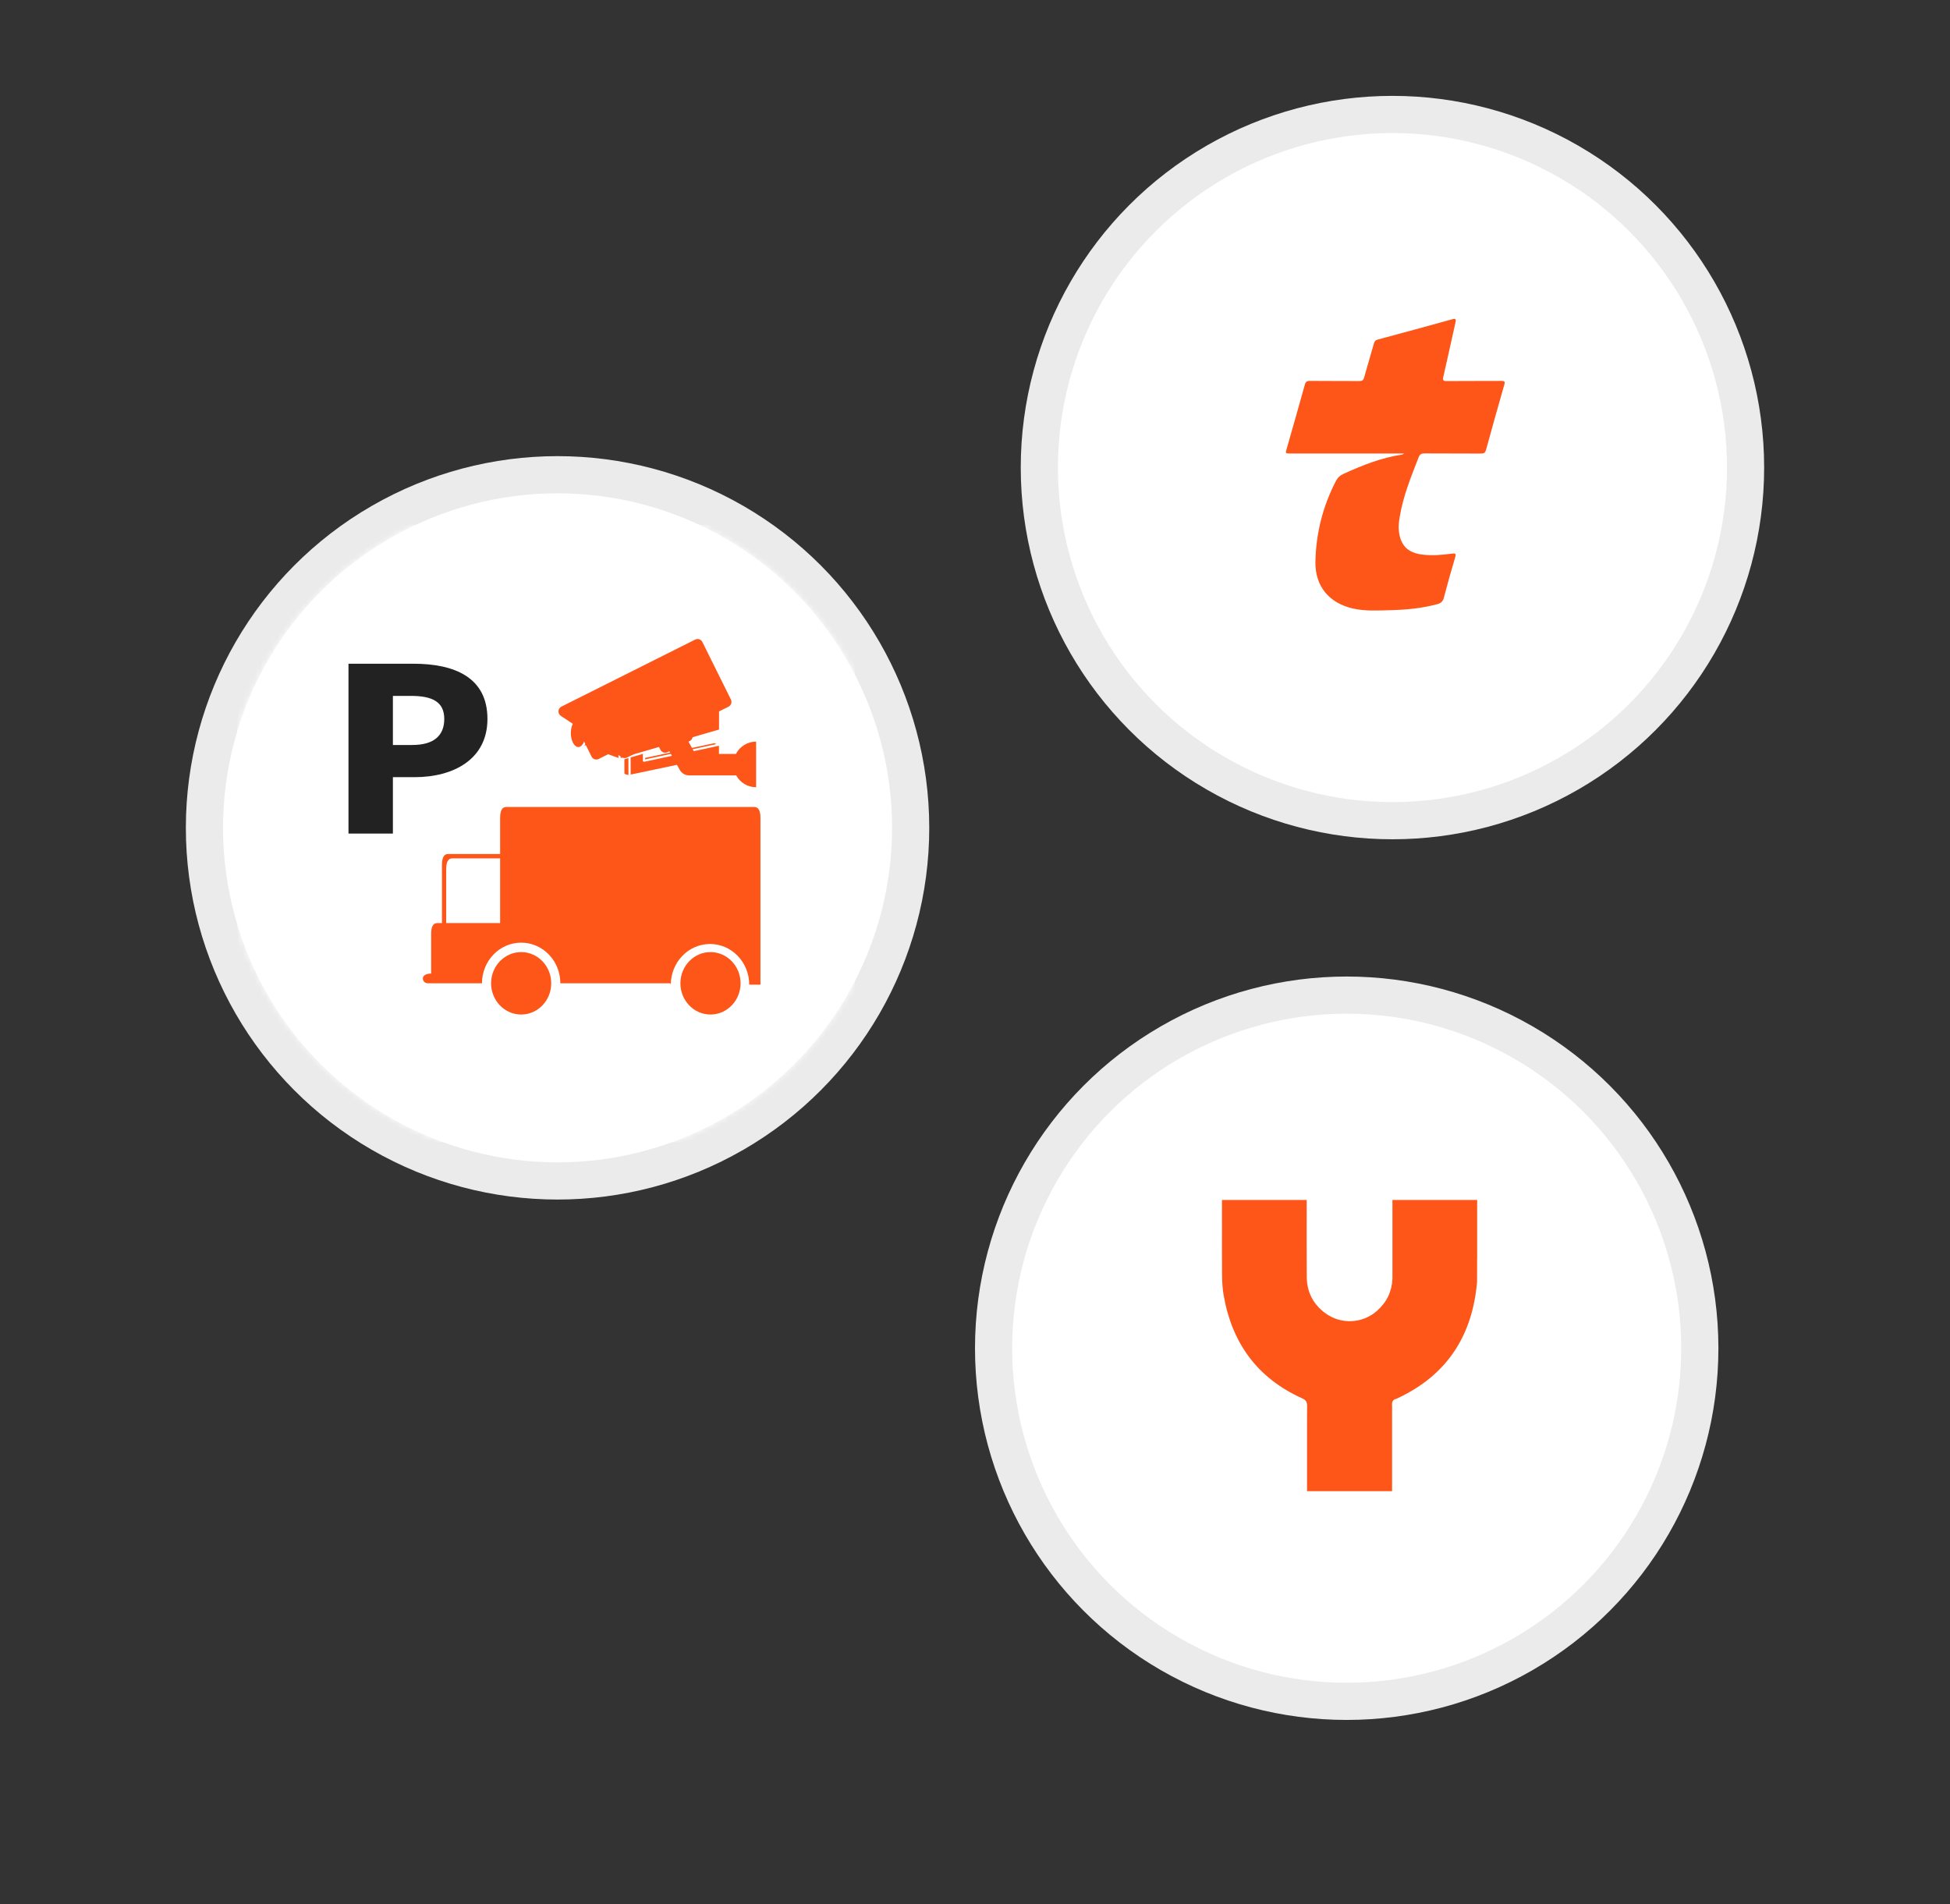 <svg width="341" height="333" viewBox="0 0 341 333" fill="none" xmlns="http://www.w3.org/2000/svg">
<rect x="0" y="0" width="341" height="333" fill="#333333" stroke="none"/>
<circle cx="235.5" cy="235.765" r="65" fill="#EBEBEB"/>
<circle cx="235.5" cy="235.765" r="58.5" fill="white"/>
<mask id="mask0_5302_28890" style="mask-type:luminance" maskUnits="userSpaceOnUse" x="177" y="177" width="117" height="118">
<circle cx="235.5" cy="235.765" r="58.5" fill="white"/>
</mask>
<g mask="url(#mask0_5302_28890)">
<path fill-rule="evenodd" clip-rule="evenodd" d="M254.163 209.838C251.991 209.838 249.82 209.838 247.648 209.838H243.498V223.657C243.39 225.864 242.495 227.725 240.809 229.22C238.262 231.481 234.473 231.65 231.737 229.622C229.608 228.044 228.532 225.896 228.513 223.267C228.485 219.454 228.505 213.651 228.504 209.838C228.504 209.585 228.506 210.091 228.502 209.838H224.353C222.18 209.838 220.009 209.838 217.837 209.838H213.688V214.377H213.69C213.687 217.235 213.682 220.093 213.706 222.951C213.715 224.11 213.774 225.284 213.97 226.424C215.405 234.803 219.83 240.979 227.721 244.529C228.409 244.838 228.586 245.222 228.578 245.896C228.572 246.466 228.568 247.036 228.565 247.606C228.565 247.814 228.565 248.022 228.565 248.231H228.563V249.067V249.513V260.764H232.729C234.909 260.765 237.089 260.765 239.269 260.764H243.435V248.231H243.434C243.434 247.711 243.435 247.192 243.435 246.673C243.435 246.347 243.454 246.021 243.431 245.697C243.395 245.175 243.543 244.787 244.097 244.633C244.231 244.595 244.357 244.528 244.483 244.469C253.124 240.403 257.496 233.479 258.297 224.164C258.299 222.828 258.301 221.492 258.304 220.156H258.313V209.838H254.163Z" fill="#FE5518"/>
</g>
<circle cx="243.5" cy="81.765" r="65" fill="#EBEBEB"/>
<circle cx="243.5" cy="81.765" r="58.5" fill="white"/>
<mask id="mask1_5302_28890" style="mask-type:luminance" maskUnits="userSpaceOnUse" x="185" y="23" width="117" height="118">
<circle cx="243.5" cy="81.765" r="58.5" fill="white"/>
</mask>
<g mask="url(#mask1_5302_28890)">
<path fill-rule="evenodd" clip-rule="evenodd" d="M245.21 79.492C241.576 80.024 238.214 81.374 234.901 82.884C234.343 83.139 233.946 83.487 233.66 84.033C231.338 88.471 230.133 93.212 230.03 98.204C229.941 102.503 232.432 105.484 236.625 106.418C238.777 106.896 240.946 106.758 243.107 106.704C245.884 106.633 248.648 106.382 251.345 105.649C251.956 105.48 252.309 105.207 252.483 104.537C253.099 102.168 253.774 99.813 254.466 97.462C254.649 96.845 254.519 96.725 253.912 96.81C252.184 97.051 250.456 97.198 248.706 96.98C246.224 96.671 244.96 95.438 244.634 92.975C244.518 92.077 244.634 91.206 244.777 90.338C245.38 86.723 246.76 83.353 248.081 79.966C248.286 79.425 248.581 79.282 249.144 79.287C252.421 79.313 255.707 79.287 258.988 79.313C259.502 79.313 259.725 79.175 259.868 78.656C260.908 74.858 261.971 71.068 263.056 67.287C263.221 66.715 263.105 66.608 262.547 66.612C259.364 66.635 256.185 66.608 253.001 66.639C252.367 66.644 252.26 66.487 252.398 65.875C253.126 62.729 253.809 59.569 254.515 56.419C254.635 55.873 254.644 55.636 253.939 55.833C249.617 57.04 245.286 58.206 240.951 59.373C240.567 59.475 240.375 59.654 240.263 60.052C239.71 62.045 239.094 64.02 238.549 66.009C238.419 66.505 238.205 66.639 237.718 66.635C234.843 66.612 231.963 66.639 229.088 66.608C228.53 66.603 228.316 66.769 228.168 67.31C227.137 71.032 226.07 74.746 225.012 78.455C224.771 79.296 224.771 79.296 225.664 79.3H245.55C245.322 79.43 245.268 79.483 245.21 79.492" fill="#FE5518"/>
</g>
<circle cx="97.5" cy="144.765" r="65" fill="#EBEBEB"/>
<circle cx="97.5" cy="144.765" r="58.5" fill="white"/>
<mask id="mask2_5302_28890" style="mask-type:luminance" maskUnits="userSpaceOnUse" x="39" y="86" width="117" height="118">
<circle cx="97.5" cy="144.765" r="58.5" fill="white"/>
</mask>
<g mask="url(#mask2_5302_28890)">
<rect width="108" height="108" transform="translate(41.5 91.765)" fill="white"/>
<path fill-rule="evenodd" clip-rule="evenodd" d="M112.812 132.533V132.795L125.283 130.122L124.898 129.964L112.812 132.533ZM109.899 135.505L109.891 132.561L109.189 132.764L109.194 135.266C109.445 135.472 109.73 135.505 109.899 135.505V135.505ZM112.424 133.026V131.828L110.279 132.449L110.287 135.447L125.726 132.197V130.409L112.659 133.211C112.601 133.222 112.54 133.209 112.495 133.173C112.448 133.138 112.424 133.084 112.424 133.026V133.026ZM108.54 124.116V132.561L125.74 127.577V119.528L108.54 124.116ZM125.051 119.324L118.484 118.226L101.717 122.307L108.076 123.721L108.34 123.782L125.051 119.324ZM108.15 124.122L101.092 122.553V125.422L103.918 124.692C103.926 124.689 103.937 124.687 103.945 124.687C104.435 124.628 104.873 124.745 105.248 125.046C105.797 125.48 106.163 126.284 106.235 127.199C106.351 128.784 105.736 129.735 104.306 130.198L102.773 130.617L108.15 132.542V124.122ZM105.844 127.227C105.786 126.426 105.461 125.696 105 125.333C104.715 125.106 104.38 125.015 104.005 125.058L101.662 125.663C101.712 125.694 101.765 125.722 101.81 125.762C102.343 126.192 102.707 127.072 102.76 128.059C102.81 128.997 102.583 129.842 102.192 130.386L104.19 129.839C105.435 129.437 105.947 128.634 105.844 127.227V127.227ZM99.826 128.411C99.876 129.301 100.187 130.08 100.638 130.443C100.826 130.593 101.018 130.659 101.214 130.634C101.91 130.553 102.438 129.383 102.372 128.081C102.322 127.193 102.013 126.415 101.559 126.049C101.375 125.899 101.182 125.833 100.987 125.858C100.288 125.942 99.757 127.112 99.826 128.411V128.411Z" fill="#FE5518"/>
<path fill-rule="evenodd" clip-rule="evenodd" d="M98.176 123.566L121.572 111.843C122.033 111.612 122.593 111.8 122.822 112.263L127.814 122.321C127.924 122.543 127.942 122.8 127.864 123.036C127.785 123.271 127.617 123.466 127.396 123.577L120.41 127.077L121.03 128.326C121.259 128.789 121.072 129.351 120.612 129.582L120.391 129.692L121.595 131.846H128.692C129.352 130.564 130.683 129.686 132.22 129.686V137.664C130.719 137.664 129.413 136.827 128.738 135.592H120.504C119.83 135.592 119.208 135.227 118.878 134.637L117.051 131.366L116.733 131.525C116.272 131.756 115.713 131.568 115.483 131.105L114.863 129.856L109.644 132.472C109.343 132.623 108.984 132.599 108.706 132.409L107.265 131.43L104.693 132.719C104.563 132.784 104.42 132.817 104.277 132.817C104.178 132.817 104.078 132.801 103.982 132.769C103.747 132.69 103.553 132.521 103.443 132.299L100.81 126.993L98.079 125.187C97.801 125.002 97.641 124.683 97.661 124.348C97.681 124.014 97.878 123.716 98.176 123.566Z" fill="#FE5518"/>
<path fill-rule="evenodd" clip-rule="evenodd" d="M131.917 141.121H88.521C87.764 141.121 87.458 141.824 87.458 143.021V149.338H78.352C77.595 149.338 77.289 150.041 77.289 151.238V161.417H76.456C75.698 161.417 75.397 162.12 75.397 163.322V170.248C73.325 170.248 73.797 171.95 74.805 171.95H84.287C84.287 168.021 87.352 164.841 91.14 164.841C94.923 164.841 97.988 168.021 97.988 171.95H117.222L117.308 172.189C117.308 168.266 120.378 165.075 124.166 165.075C127.953 165.075 131.019 168.266 131.019 172.189H132.98V143.021C132.98 141.824 132.669 141.121 131.917 141.121V141.121ZM78.027 161.417V152.008C78.027 150.801 78.328 150.104 79.095 150.104H87.458V161.417H78.027V161.417ZM118.984 171.951C118.984 168.938 121.341 166.492 124.241 166.492C127.146 166.492 129.504 168.938 129.504 171.951C129.504 174.959 127.146 177.41 124.241 177.41C121.341 177.41 118.984 174.959 118.984 171.951V171.951ZM85.878 171.951C85.878 168.938 88.236 166.492 91.141 166.492C94.04 166.492 96.393 168.938 96.393 171.951C96.393 174.959 94.04 177.41 91.141 177.41C88.236 177.41 85.878 174.959 85.878 171.951V171.951Z" fill="#FE5518"/>
<path fill-rule="evenodd" clip-rule="evenodd" d="M68.707 145.764V135.904H72.482C79.295 135.904 85.24 132.791 85.24 125.725C85.24 118.38 79.381 116.064 72.265 116.064H60.94V145.764H68.707ZM72.091 130.276H68.707V121.693H71.874C75.606 121.693 77.689 122.731 77.689 125.725C77.689 128.639 75.866 130.276 72.091 130.276Z" fill="#222222"/>
</g>
</svg>
